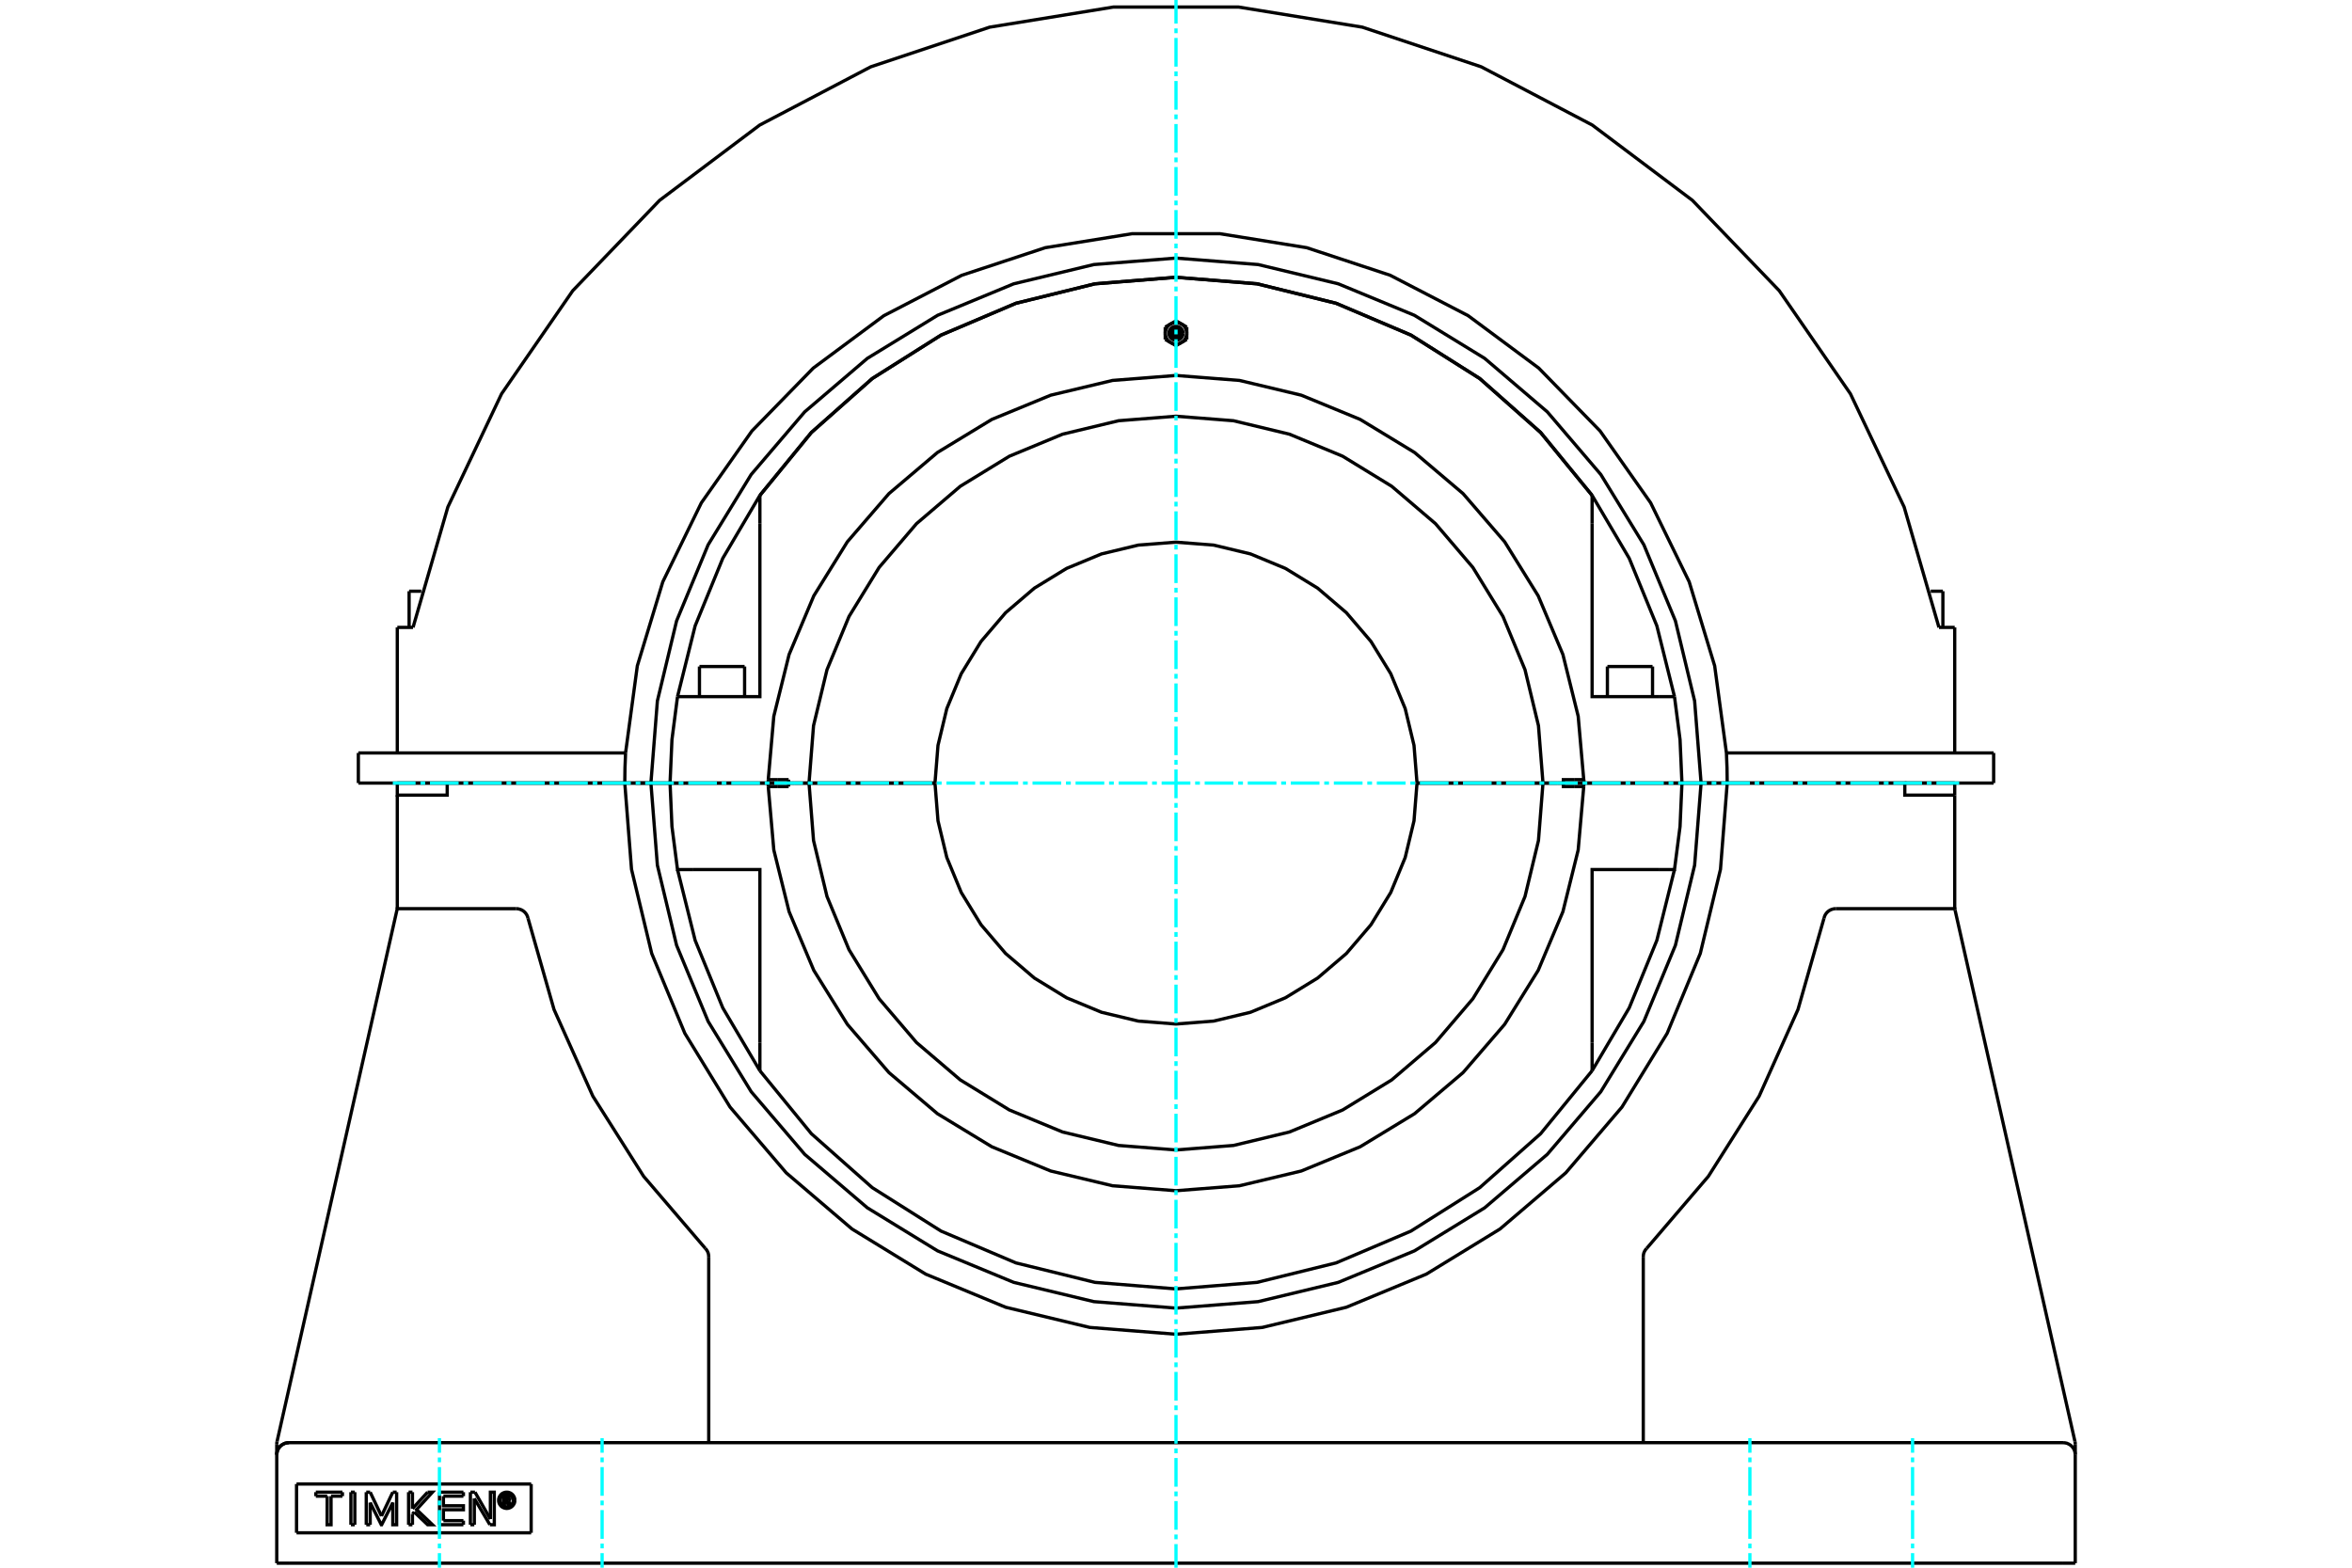 <?xml version="1.0" standalone="no"?>
<!DOCTYPE svg PUBLIC "-//W3C//DTD SVG 1.1//EN"
	"http://www.w3.org/Graphics/SVG/1.1/DTD/svg11.dtd">
<svg xmlns="http://www.w3.org/2000/svg" height="100%" width="100%" viewBox="0 0 36000 24000">
	<rect x="-1800" y="-1200" width="39600" height="26400" style="fill:#FFF"/>
	<g style="fill:none; fill-rule:evenodd" transform="matrix(1 0 0 1 0 0)">
		<g style="fill:none; stroke:#000; stroke-width:50; shape-rendering:geometricPrecision">
			<line x1="6262" y1="9051" x2="6448" y2="9051"/>
			<line x1="29552" y1="9051" x2="29738" y2="9051"/>
			<polyline points="26037,11988 26437,11988 30515,11988"/>
			<polyline points="5485,11988 9563,11988 9963,11988"/>
			<line x1="5485" y1="11527" x2="5485" y2="11988"/>
			<polyline points="9575,11527 9566,11758 9563,11988"/>
			<line x1="5485" y1="11527" x2="9575" y2="11527"/>
			<line x1="26425" y1="11527" x2="30515" y2="11527"/>
			<polyline points="26437,11988 26434,11758 26425,11527 26245,10194 25855,8907 25265,7698 24491,6598 23552,5635 22472,4833 21278,4214 20001,3792 18673,3578 17327,3578 15999,3792 14722,4214 13528,4833 12448,5635 11509,6598 10735,7698 10145,8907 9755,10194 9575,11527"/>
			<polyline points="26037,11988 25938,10731 25644,9505 25161,8340 24502,7264 23683,6305 22724,5486 21649,4827 20484,4345 19257,4050 18000,3951 16743,4050 15516,4345 14351,4827 13276,5486 12317,6305 11498,7264 10839,8340 10356,9505 10062,10731 9963,11988"/>
			<line x1="30515" y1="11527" x2="30515" y2="11988"/>
			<line x1="29919" y1="9605" x2="29919" y2="11527"/>
			<line x1="29678" y1="9605" x2="29919" y2="9605"/>
			<polyline points="29678,9605 29145,7762 28323,6029 27233,4450 25904,3067 24371,1914 22672,1023 20853,416 18959,108 17041,108 15147,416 13328,1023 11629,1914 10096,3067 8767,4450 7677,6029 6855,7762 6322,9605"/>
			<line x1="6081" y1="9605" x2="6322" y2="9605"/>
			<line x1="6081" y1="9605" x2="6081" y2="11527"/>
			<line x1="4539" y1="22719" x2="4539" y2="23466"/>
			<line x1="8130" y1="23466" x2="4539" y2="23466"/>
			<line x1="8130" y1="22719" x2="8130" y2="23466"/>
			<line x1="4539" y1="22719" x2="8130" y2="22719"/>
			<polyline points="7881,22968 7879,22949 7875,22930 7867,22912 7857,22895 7844,22880 7829,22867 7813,22857 7795,22850 7776,22845 7756,22844 7737,22845 7718,22850 7700,22857 7683,22867 7668,22880 7656,22895 7645,22912 7638,22930 7633,22949 7632,22968 7633,22988 7638,23007 7645,23025 7656,23041 7668,23056 7683,23069 7700,23079 7718,23086 7737,23091 7756,23093 7776,23091 7795,23086 7813,23079 7829,23069 7844,23056 7857,23041 7867,23025 7875,23007 7879,22988 7881,22968"/>
			<polyline points="7856,22968 7855,22952 7851,22937 7845,22923 7837,22910 7827,22898 7815,22887 7801,22879 7787,22873 7772,22870 7756,22868 7741,22870 7725,22873 7711,22879 7698,22887 7686,22898 7676,22910 7667,22923 7662,22937 7658,22952 7657,22968 7658,22984 7662,22999 7667,23013 7676,23027 7686,23038 7698,23049 7711,23057 7725,23063 7741,23066 7756,23068 7772,23066 7787,23063 7801,23057 7815,23049 7827,23038 7837,23027 7845,23013 7851,22999 7855,22984 7856,22968"/>
			<line x1="7270" y1="22844" x2="7506" y2="23256"/>
			<line x1="7200" y1="22844" x2="7270" y2="22844"/>
			<line x1="7200" y1="23342" x2="7200" y2="22844"/>
			<line x1="7260" y1="23342" x2="7200" y2="23342"/>
			<line x1="7260" y1="22940" x2="7260" y2="23342"/>
			<line x1="7498" y1="23342" x2="7260" y2="22940"/>
			<polyline points="7506,23256 7506,22844 7565,22844 7566,23342 7498,23342"/>
			<line x1="6313" y1="23097" x2="6545" y2="22844"/>
			<line x1="6313" y1="22844" x2="6313" y2="23097"/>
			<line x1="6254" y1="22844" x2="6313" y2="22844"/>
			<line x1="6254" y1="23342" x2="6254" y2="22844"/>
			<line x1="6313" y1="23342" x2="6254" y2="23342"/>
			<line x1="6313" y1="23178" x2="6313" y2="23342"/>
			<line x1="6341" y1="23148" x2="6313" y2="23178"/>
			<polyline points="6545,22844 6619,22844 6376,23110 6619,23342 6545,23342 6341,23148"/>
			<line x1="5431" y1="23342" x2="5371" y2="23342"/>
			<line x1="5431" y1="22844" x2="5431" y2="23342"/>
			<line x1="5371" y1="22844" x2="5431" y2="22844"/>
			<line x1="5371" y1="23342" x2="5371" y2="22844"/>
			<line x1="5241" y1="22905" x2="5067" y2="22905"/>
			<line x1="5241" y1="22844" x2="5241" y2="22905"/>
			<line x1="4834" y1="22844" x2="5241" y2="22844"/>
			<line x1="4834" y1="22905" x2="4834" y2="22844"/>
			<line x1="5008" y1="22905" x2="4834" y2="22905"/>
			<polyline points="5067,22905 5067,23342 5007,23342 5008,22905"/>
			<line x1="6012" y1="22844" x2="6071" y2="22844"/>
			<line x1="5839" y1="23209" x2="6012" y2="22844"/>
			<line x1="5666" y1="22844" x2="5839" y2="23209"/>
			<line x1="5606" y1="22844" x2="5666" y2="22844"/>
			<line x1="5606" y1="23342" x2="5606" y2="22844"/>
			<line x1="5666" y1="23342" x2="5606" y2="23342"/>
			<line x1="5666" y1="23004" x2="5666" y2="23342"/>
			<polyline points="6071,22844 6071,23342 6012,23342 6012,23004 5842,23342 5836,23342 5666,23004"/>
			<line x1="7093" y1="22905" x2="6787" y2="22905"/>
			<line x1="7093" y1="22844" x2="7093" y2="22905"/>
			<line x1="6727" y1="22844" x2="7093" y2="22844"/>
			<line x1="6727" y1="23342" x2="6727" y2="22844"/>
			<line x1="7093" y1="23342" x2="6727" y2="23342"/>
			<line x1="7093" y1="23280" x2="7093" y2="23342"/>
			<line x1="6787" y1="23280" x2="7093" y2="23280"/>
			<polyline points="6787,22905 6787,23052 7093,23052 7093,23113 6787,23113 6787,23280"/>
			<line x1="7732" y1="22917" x2="7732" y2="22953"/>
			<line x1="7764" y1="22917" x2="7732" y2="22917"/>
			<polyline points="7783,22935 7783,22932 7782,22929 7781,22927 7779,22924 7778,22922 7775,22920 7773,22919 7770,22918 7767,22917 7764,22917"/>
			<line x1="7806" y1="22935" x2="7783" y2="22935"/>
			<polyline points="7806,22935 7806,22928 7804,22922 7801,22915 7798,22910 7793,22905 7788,22901 7782,22897 7776,22895 7769,22894 7762,22894"/>
			<line x1="7708" y1="22894" x2="7762" y2="22894"/>
			<line x1="7708" y1="23039" x2="7708" y2="22894"/>
			<line x1="7733" y1="23039" x2="7708" y2="23039"/>
			<line x1="7733" y1="22977" x2="7733" y2="23039"/>
			<polyline points="7732,22953 7765,22953 7768,22953 7771,22953 7773,22951 7776,22950 7778,22948 7780,22946 7781,22944 7782,22941 7783,22938 7783,22935 7806,22935"/>
			<polyline points="7781,22973 7787,22970 7793,22966 7797,22961 7801,22955 7804,22949 7806,22942 7806,22935"/>
			<polyline points="7781,22973 7815,23042 7786,23042 7753,22977 7733,22977"/>
			<polyline points="31764,22107 31763,22087 31759,22066"/>
			<line x1="29924" y1="13931" x2="31759" y2="22066"/>
			<polyline points="29919,13891 29920,13911 29924,13931"/>
			<line x1="29919" y1="11988" x2="29919" y2="12173"/>
			<line x1="29919" y1="13911" x2="29919" y2="12173"/>
			<polyline points="25205,19111 26149,18008 26926,16781 27520,15455 27918,14058"/>
			<polyline points="25205,19111 25186,19133 25171,19158 25160,19184 25154,19212 25152,19241"/>
			<line x1="25152" y1="22086" x2="25152" y2="19241"/>
			<line x1="31764" y1="22107" x2="31764" y2="22271"/>
			<line x1="28098" y1="13911" x2="29919" y2="13911"/>
			<polyline points="28098,13911 28070,13913 28043,13920 28017,13930 27993,13944 27971,13962 27953,13982 27937,14006 27926,14031 27918,14058"/>
			<polyline points="4241,22066 4237,22087 4236,22107"/>
			<polyline points="4241,22066 6076,13931 6080,13911 6081,13891"/>
			<polyline points="4236,23931 4236,22271 4236,22107"/>
			<line x1="4421" y1="22086" x2="31579" y2="22086"/>
			<line x1="6081" y1="13911" x2="7902" y2="13911"/>
			<polyline points="8082,14058 8074,14031 8063,14006 8047,13982 8029,13962 8007,13944 7983,13930 7957,13920 7930,13913 7902,13911"/>
			<polyline points="4421,22086 4392,22089 4364,22095 4337,22107 4312,22122 4290,22140 4272,22162 4256,22187 4245,22214 4239,22242 4236,22271"/>
			<line x1="10848" y1="19241" x2="10848" y2="22086"/>
			<polyline points="10848,19241 10846,19212 10840,19184 10829,19158 10814,19133 10795,19111"/>
			<polyline points="8082,14058 8480,15455 9074,16781 9851,18008 10795,19111"/>
			<line x1="31764" y1="23931" x2="31764" y2="22271"/>
			<line x1="4421" y1="23931" x2="4236" y2="23931"/>
			<line x1="31579" y1="23931" x2="4421" y2="23931"/>
			<line x1="31764" y1="23931" x2="31579" y2="23931"/>
			<polyline points="6845,11988 6845,12173 6081,12173 6081,11988"/>
			<line x1="6845" y1="11988" x2="6081" y2="11988"/>
			<line x1="6081" y1="12173" x2="6081" y2="13911"/>
			<polyline points="29919,12173 29155,12173 29155,11988 26437,11988"/>
			<polyline points="9563,11988 9666,13308 9975,14596 10482,15819 11174,16948 12034,17955 13041,18815 14169,19506 15393,20013 16680,20322 18000,20426 19320,20322 20607,20013 21831,19506 22959,18815 23966,17955 24826,16948 25518,15819 26025,14596 26334,13308 26437,11988"/>
			<line x1="9563" y1="11988" x2="6845" y2="11988"/>
			<line x1="29919" y1="11988" x2="29155" y2="11988"/>
			<line x1="26437" y1="11988" x2="26037" y2="11988"/>
			<polyline points="9963,11988 10062,13246 10356,14472 10839,15637 11498,16713 12317,17672 13276,18491 14351,19150 15516,19632 16743,19927 18000,20026 19257,19927 20484,19632 21649,19150 22724,18491 23683,17672 24502,16713 25161,15637 25644,14472 25938,13246 26037,11988"/>
			<line x1="9963" y1="11988" x2="9563" y2="11988"/>
			<line x1="10029" y1="11988" x2="10203" y2="11988"/>
			<line x1="25797" y1="11988" x2="25971" y2="11988"/>
			<line x1="9980" y1="11988" x2="10029" y2="11988"/>
			<line x1="25971" y1="11988" x2="26020" y2="11988"/>
			<line x1="9728" y1="11988" x2="9980" y2="11988"/>
			<line x1="26020" y1="11988" x2="26272" y2="11988"/>
			<line x1="26053" y1="11989" x2="26020" y2="11989"/>
			<line x1="9980" y1="11989" x2="9947" y2="11989"/>
			<line x1="25971" y1="11989" x2="25797" y2="11989"/>
			<line x1="10203" y1="11989" x2="10029" y2="11989"/>
			<line x1="26020" y1="11989" x2="25971" y2="11989"/>
			<line x1="10029" y1="11989" x2="9980" y2="11989"/>
			<polyline points="11759,11989 11759,12015 11759,12041"/>
			<polyline points="11759,11989 12071,11989 12071,12041"/>
			<line x1="11907" y1="12041" x2="11759" y2="12041"/>
			<line x1="12071" y1="12041" x2="11907" y2="12041"/>
			<polyline points="24241,12041 24241,12015 24241,11989"/>
			<polyline points="11759,12041 11844,13012 12078,13957 12456,14855 12970,15682 13606,16420 14349,17050 15181,17556 16082,17927 17029,18153 18000,18229 18971,18153 19918,17927 20819,17556 21651,17050 22394,16420 23030,15682 23544,14855 23922,13957 24156,13012 24241,12041"/>
			<line x1="25744" y1="11989" x2="25506" y2="11989"/>
			<polyline points="25388,13312 25630,13312 25715,12653 25744,11989"/>
			<line x1="23617" y1="11989" x2="21689" y2="11989"/>
			<polyline points="14311,11989 14357,12566 14492,13128 14713,13663 15016,14157 15392,14597 15832,14973 16325,15275 16860,15497 17423,15632 18000,15677 18577,15632 19140,15497 19675,15275 20168,14973 20608,14597 20984,14157 21287,13663 21508,13128 21643,12566 21689,11989"/>
			<polyline points="14311,11989 12383,11989 12452,12867 12658,13724 12995,14539 13456,15290 14028,15960 14699,16533 15450,16993 16264,17330 17121,17536 18000,17605 18879,17536 19736,17330 20550,16993 21301,16533 21972,15960 22544,15290 23005,14539 23342,13724 23548,12867 23617,11989"/>
			<line x1="23838" y1="11989" x2="23617" y2="11989"/>
			<line x1="12383" y1="11989" x2="12162" y2="11989"/>
			<polyline points="24093,12041 23929,12041 23929,11989 23838,11989"/>
			<line x1="12162" y1="11989" x2="12071" y2="11989"/>
			<line x1="24241" y1="12041" x2="24093" y2="12041"/>
			<line x1="24389" y1="11989" x2="24241" y2="11989"/>
			<line x1="11759" y1="11989" x2="11611" y2="11989"/>
			<line x1="25506" y1="11989" x2="24389" y2="11989"/>
			<line x1="11611" y1="11989" x2="10494" y2="11989"/>
			<polyline points="10612,13312 11631,13312 11631,15960"/>
			<polyline points="24369,15960 24369,13312 25388,13312"/>
			<polyline points="10494,11989 10256,11989 10285,12653 10370,13312 10612,13312"/>
			<polyline points="24369,16392 24937,15430 25360,14396 25630,13312"/>
			<polyline points="11631,16392 12419,17356 13351,18182 14404,18847 15550,19334 16759,19632 18000,19732 19241,19632 20450,19334 21596,18847 22649,18182 23581,17356 24369,16392"/>
			<polyline points="10370,13312 10640,14396 11063,15430 11631,16392"/>
			<line x1="25761" y1="11989" x2="25744" y2="11989"/>
			<polyline points="10256,11989 10239,11989 10203,11989"/>
			<line x1="25797" y1="11989" x2="25761" y2="11989"/>
			<line x1="11631" y1="15960" x2="11631" y2="16392"/>
			<line x1="24369" y1="16392" x2="24369" y2="15960"/>
			<line x1="23929" y1="11989" x2="24241" y2="11989"/>
			<line x1="10494" y1="11988" x2="11611" y2="11988"/>
			<line x1="24389" y1="11988" x2="25506" y2="11988"/>
			<polyline points="25388,10665 24369,10665 24369,8017"/>
			<polyline points="11631,8017 11631,10665 10612,10665 10370,10665"/>
			<line x1="25630" y1="10665" x2="25388" y2="10665"/>
			<line x1="11907" y1="11936" x2="12071" y2="11936"/>
			<line x1="11759" y1="11936" x2="11907" y2="11936"/>
			<line x1="12071" y1="11936" x2="12071" y2="11988"/>
			<polyline points="11759,11936 11759,11962 11759,11988"/>
			<line x1="12071" y1="11988" x2="11759" y2="11988"/>
			<polyline points="24093,11936 24241,11936 24156,10965 23922,10020 23544,9122 23030,8294 22394,7557 21651,6927 20819,6421 19918,6050 18971,5824 18000,5748 17029,5824 16082,6050 15181,6421 14349,6927 13606,7557 12970,8294 12456,9122 12078,10020 11844,10965 11759,11936"/>
			<line x1="12071" y1="11988" x2="12162" y2="11988"/>
			<polyline points="23838,11988 23929,11988 23929,11936 24093,11936"/>
			<polyline points="24241,11988 24241,11962 24241,11936"/>
			<line x1="24241" y1="11988" x2="23929" y2="11988"/>
			<polyline points="25506,11988 25744,11988 25715,11324 25630,10665"/>
			<polyline points="10370,10665 10285,11324 10256,11988"/>
			<polyline points="11631,7584 11063,8547 10640,9581 10370,10665"/>
			<polyline points="24369,7584 23581,6621 22649,5795 21596,5130 20450,4643 19241,4345 18000,4245 16759,4345 15550,4643 14404,5130 13351,5795 12419,6621 11631,7584"/>
			<polyline points="25630,10665 25360,9581 24937,8547 24369,7584"/>
			<line x1="10256" y1="11988" x2="10494" y2="11988"/>
			<line x1="11631" y1="7584" x2="11631" y2="8017"/>
			<line x1="24369" y1="8017" x2="24369" y2="7584"/>
			<line x1="11611" y1="11988" x2="11759" y2="11988"/>
			<line x1="24241" y1="11988" x2="24389" y2="11988"/>
			<line x1="12162" y1="11988" x2="12383" y2="11988"/>
			<line x1="23617" y1="11988" x2="23838" y2="11988"/>
			<polyline points="23617,11988 23548,11110 23342,10253 23005,9438 22544,8687 21972,8017 21301,7444 20550,6984 19736,6647 18879,6441 18000,6372 17121,6441 16264,6647 15450,6984 14699,7444 14028,8017 13456,8687 12995,9438 12658,10253 12452,11110 12383,11988 14311,11988"/>
			<polyline points="21689,11988 21643,11411 21508,10848 21287,10314 20984,9820 20608,9380 20168,9004 19675,8702 19140,8480 18577,8345 18000,8300 17423,8345 16860,8480 16325,8702 15832,9004 15392,9380 15016,9820 14713,10314 14492,10848 14357,11411 14311,11988"/>
			<line x1="21689" y1="11988" x2="23617" y2="11988"/>
			<line x1="10239" y1="11988" x2="10256" y2="11988"/>
			<polyline points="25744,11988 25761,11988 25797,11988"/>
			<line x1="10203" y1="11988" x2="10239" y2="11988"/>
			<polyline points="24369,7584 23581,6621 22649,5795 21596,5130 20450,4643 19241,4345 18000,4245 16759,4345 15550,4643 14404,5130 13351,5795 12419,6621 11631,7584"/>
			<line x1="24603" y1="10204" x2="25294" y2="10204"/>
			<line x1="10706" y1="10204" x2="11397" y2="10204"/>
			<polyline points="18028,5102 18027,5098 18026,5093 18025,5089 18022,5086 18020,5082 18016,5080 18013,5077 18009,5076 18004,5075 18000,5074 17996,5075 17991,5076 17987,5077 17984,5080 17980,5082 17978,5086 17975,5089 17974,5093 17973,5098 17972,5102 17973,5106 17974,5110 17975,5114 17978,5118 17980,5121 17984,5124 17987,5127 17991,5128 17996,5129 18000,5130 18004,5129 18009,5128 18013,5127 18016,5124 18020,5121 18022,5118 18025,5114 18026,5110 18027,5106 18028,5102"/>
			<line x1="17918" y1="4959" x2="17835" y2="5007"/>
			<line x1="18000" y1="4912" x2="17918" y2="4959"/>
			<line x1="17835" y1="5007" x2="17835" y2="5102"/>
			<polyline points="17918,4959 17897,4973 17879,4990 17864,5009 17852,5031 17843,5053 17837,5077 17835,5102"/>
			<polyline points="18082,4959 18060,4949 18037,4941 18012,4938 17988,4938 17963,4941 17940,4949 17918,4959"/>
			<line x1="18082" y1="4959" x2="18000" y2="4912"/>
			<line x1="18165" y1="5007" x2="18082" y2="4959"/>
			<polyline points="18165,5102 18163,5077 18157,5053 18148,5031 18136,5009 18121,4990 18103,4973 18082,4959"/>
			<line x1="18165" y1="5102" x2="18165" y2="5007"/>
			<line x1="18165" y1="5197" x2="18165" y2="5102"/>
			<polyline points="18082,5244 18103,5231 18121,5214 18136,5195 18148,5173 18157,5150 18163,5126 18165,5102"/>
			<line x1="18082" y1="5244" x2="18165" y2="5197"/>
			<line x1="18000" y1="5292" x2="18082" y2="5244"/>
			<polyline points="17918,5244 17940,5255 17963,5262 17988,5266 18012,5266 18037,5262 18060,5255 18082,5244"/>
			<line x1="17918" y1="5244" x2="18000" y2="5292"/>
			<line x1="17835" y1="5197" x2="17918" y2="5244"/>
			<polyline points="17835,5102 17837,5126 17843,5150 17852,5173 17864,5195 17879,5214 17897,5231 17918,5244"/>
			<line x1="17835" y1="5102" x2="17835" y2="5197"/>
			<polyline points="18108,5102 18106,5085 18103,5069 18096,5053 18087,5039 18076,5026 18063,5015 18049,5006 18033,4999 18017,4995 18000,4994 17983,4995 17967,4999 17951,5006 17937,5015 17924,5026 17913,5039 17904,5053 17897,5069 17894,5085 17892,5102 17894,5119 17897,5135 17904,5151 17913,5165 17924,5178 17937,5189 17951,5198 17967,5204 17983,5208 18000,5210 18017,5208 18033,5204 18049,5198 18063,5189 18076,5178 18087,5165 18096,5151 18103,5135 18106,5119 18108,5102"/>
			<polyline points="18076,5102 18075,5090 18072,5078 18068,5067 18062,5057 18054,5048 18045,5040 18035,5034 18024,5030 18012,5027 18000,5026 17988,5027 17976,5030 17965,5034 17955,5040 17946,5048 17938,5057 17932,5067 17928,5078 17925,5090 17924,5102 17925,5114 17928,5125 17932,5136 17938,5147 17946,5156 17955,5163 17965,5170 17976,5174 17988,5177 18000,5178 18012,5177 18024,5174 18035,5170 18045,5163 18054,5156 18062,5147 18068,5136 18072,5125 18075,5114 18076,5102"/>
			<polyline points="18056,5102 18056,5093 18054,5085 18050,5076 18046,5069 18040,5062 18033,5056 18026,5052 18017,5048 18009,5046 18000,5046 17991,5046 17983,5048 17974,5052 17967,5056 17960,5062 17954,5069 17950,5076 17946,5085 17944,5093 17944,5102 17944,5111 17946,5119 17950,5128 17954,5135 17960,5142 17967,5148 17974,5152 17983,5156 17991,5158 18000,5158 18009,5158 18017,5156 18026,5152 18033,5148 18040,5142 18046,5135 18050,5128 18054,5119 18056,5111 18056,5102"/>
			<line x1="6400" y1="11988" x2="6400" y2="11988"/>
			<line x1="6262" y1="9051" x2="6262" y2="9605"/>
			<line x1="6400" y1="11988" x2="6400" y2="11988"/>
			<line x1="29047" y1="11988" x2="29047" y2="11988"/>
			<line x1="29738" y1="9605" x2="29738" y2="9051"/>
			<line x1="29047" y1="11988" x2="29047" y2="11988"/>
			<polyline points="4421,22086 4392,22089 4364,22095 4337,22107 4312,22122 4290,22140 4272,22162 4256,22187 4245,22214 4239,22242 4236,22271"/>
			<polyline points="31764,22271 31761,22242 31755,22214 31744,22187 31728,22162 31710,22140 31688,22122 31663,22107 31636,22095 31608,22089 31579,22086"/>
			<line x1="10821" y1="11988" x2="10821" y2="11989"/>
			<line x1="11282" y1="11988" x2="11282" y2="11988"/>
			<line x1="24718" y1="11988" x2="24718" y2="11989"/>
			<line x1="25179" y1="11988" x2="25179" y2="11988"/>
			<line x1="24718" y1="11988" x2="24718" y2="11989"/>
			<line x1="25179" y1="11988" x2="25179" y2="11988"/>
			<line x1="24603" y1="10204" x2="24603" y2="10665"/>
			<line x1="25294" y1="10665" x2="25294" y2="10204"/>
			<line x1="10821" y1="11988" x2="10821" y2="11989"/>
			<line x1="11282" y1="11988" x2="11282" y2="11988"/>
			<line x1="10706" y1="10204" x2="10706" y2="10665"/>
			<line x1="11397" y1="10665" x2="11397" y2="10204"/>
		</g>
		<g style="fill:none; stroke:#0FF; stroke-width:50; shape-rendering:geometricPrecision">
			<line x1="18000" y1="24000" x2="18000" y2="23639"/>
			<line x1="18000" y1="23565" x2="18000" y2="23492"/>
			<line x1="18000" y1="23419" x2="18000" y2="22980"/>
			<line x1="18000" y1="22907" x2="18000" y2="22833"/>
			<line x1="18000" y1="22760" x2="18000" y2="22321"/>
			<line x1="18000" y1="22248" x2="18000" y2="22175"/>
			<line x1="18000" y1="22101" x2="18000" y2="21662"/>
			<line x1="18000" y1="21589" x2="18000" y2="21516"/>
			<line x1="18000" y1="21443" x2="18000" y2="21003"/>
			<line x1="18000" y1="20930" x2="18000" y2="20857"/>
			<line x1="18000" y1="20784" x2="18000" y2="20345"/>
			<line x1="18000" y1="20271" x2="18000" y2="20198"/>
			<line x1="18000" y1="20125" x2="18000" y2="19686"/>
			<line x1="18000" y1="19613" x2="18000" y2="19539"/>
			<line x1="18000" y1="19466" x2="18000" y2="19027"/>
			<line x1="18000" y1="18954" x2="18000" y2="18881"/>
			<line x1="18000" y1="18807" x2="18000" y2="18368"/>
			<line x1="18000" y1="18295" x2="18000" y2="18222"/>
			<line x1="18000" y1="18149" x2="18000" y2="17710"/>
			<line x1="18000" y1="17636" x2="18000" y2="17563"/>
			<line x1="18000" y1="17490" x2="18000" y2="17051"/>
			<line x1="18000" y1="16978" x2="18000" y2="16904"/>
			<line x1="18000" y1="16831" x2="18000" y2="16392"/>
			<line x1="18000" y1="16319" x2="18000" y2="16246"/>
			<line x1="18000" y1="16172" x2="18000" y2="15733"/>
			<line x1="18000" y1="15660" x2="18000" y2="15587"/>
			<line x1="18000" y1="15514" x2="18000" y2="15074"/>
			<line x1="18000" y1="15001" x2="18000" y2="14928"/>
			<line x1="18000" y1="14855" x2="18000" y2="14416"/>
			<line x1="18000" y1="14342" x2="18000" y2="14269"/>
			<line x1="18000" y1="14196" x2="18000" y2="13757"/>
			<line x1="18000" y1="13684" x2="18000" y2="13610"/>
			<line x1="18000" y1="13537" x2="18000" y2="13098"/>
			<line x1="18000" y1="13025" x2="18000" y2="12952"/>
			<line x1="18000" y1="12878" x2="18000" y2="12439"/>
			<line x1="18000" y1="12366" x2="18000" y2="12293"/>
			<line x1="18000" y1="12220" x2="18000" y2="11780"/>
			<line x1="18000" y1="11707" x2="18000" y2="11634"/>
			<line x1="18000" y1="11561" x2="18000" y2="11122"/>
			<line x1="18000" y1="11048" x2="18000" y2="10975"/>
			<line x1="18000" y1="10902" x2="18000" y2="10463"/>
			<line x1="18000" y1="10390" x2="18000" y2="10316"/>
			<line x1="18000" y1="10243" x2="18000" y2="9804"/>
			<line x1="18000" y1="9731" x2="18000" y2="9658"/>
			<line x1="18000" y1="9584" x2="18000" y2="9145"/>
			<line x1="18000" y1="9072" x2="18000" y2="8999"/>
			<line x1="18000" y1="8926" x2="18000" y2="8486"/>
			<line x1="18000" y1="8413" x2="18000" y2="8340"/>
			<line x1="18000" y1="8267" x2="18000" y2="7828"/>
			<line x1="18000" y1="7754" x2="18000" y2="7681"/>
			<line x1="18000" y1="7608" x2="18000" y2="7169"/>
			<line x1="18000" y1="7096" x2="18000" y2="7022"/>
			<line x1="18000" y1="6949" x2="18000" y2="6510"/>
			<line x1="18000" y1="6437" x2="18000" y2="6364"/>
			<line x1="18000" y1="6290" x2="18000" y2="5851"/>
			<line x1="18000" y1="5778" x2="18000" y2="5705"/>
			<line x1="18000" y1="5632" x2="18000" y2="5193"/>
			<line x1="18000" y1="5119" x2="18000" y2="5046"/>
			<line x1="18000" y1="4973" x2="18000" y2="4534"/>
			<line x1="18000" y1="4461" x2="18000" y2="4387"/>
			<line x1="18000" y1="4314" x2="18000" y2="3875"/>
			<line x1="18000" y1="3802" x2="18000" y2="3729"/>
			<line x1="18000" y1="3655" x2="18000" y2="3216"/>
			<line x1="18000" y1="3143" x2="18000" y2="3070"/>
			<line x1="18000" y1="2997" x2="18000" y2="2557"/>
			<line x1="18000" y1="2484" x2="18000" y2="2411"/>
			<line x1="18000" y1="2338" x2="18000" y2="1899"/>
			<line x1="18000" y1="1825" x2="18000" y2="1752"/>
			<line x1="18000" y1="1679" x2="18000" y2="1240"/>
			<line x1="18000" y1="1167" x2="18000" y2="1093"/>
			<line x1="18000" y1="1020" x2="18000" y2="581"/>
			<line x1="18000" y1="508" x2="18000" y2="435"/>
			<line x1="18000" y1="361" x2="18000" y2="0"/>
			<line x1="6012" y1="11988" x2="6361" y2="11988"/>
			<line x1="6435" y1="11988" x2="6508" y2="11988"/>
			<line x1="6581" y1="11988" x2="7020" y2="11988"/>
			<line x1="7093" y1="11988" x2="7167" y2="11988"/>
			<line x1="7240" y1="11988" x2="7679" y2="11988"/>
			<line x1="7752" y1="11988" x2="7825" y2="11988"/>
			<line x1="7899" y1="11988" x2="8338" y2="11988"/>
			<line x1="8411" y1="11988" x2="8484" y2="11988"/>
			<line x1="8557" y1="11988" x2="8997" y2="11988"/>
			<line x1="9070" y1="11988" x2="9143" y2="11988"/>
			<line x1="9216" y1="11988" x2="9655" y2="11988"/>
			<line x1="9729" y1="11988" x2="9802" y2="11988"/>
			<line x1="9875" y1="11988" x2="10314" y2="11988"/>
			<line x1="10387" y1="11988" x2="10461" y2="11988"/>
			<line x1="10534" y1="11988" x2="10973" y2="11988"/>
			<line x1="11046" y1="11988" x2="11119" y2="11988"/>
			<line x1="11193" y1="11988" x2="11632" y2="11988"/>
			<line x1="11705" y1="11988" x2="11778" y2="11988"/>
			<line x1="11851" y1="11988" x2="12290" y2="11988"/>
			<line x1="12364" y1="11988" x2="12437" y2="11988"/>
			<line x1="12510" y1="11988" x2="12949" y2="11988"/>
			<line x1="13022" y1="11988" x2="13096" y2="11988"/>
			<line x1="13169" y1="11988" x2="13608" y2="11988"/>
			<line x1="13681" y1="11988" x2="13754" y2="11988"/>
			<line x1="13828" y1="11988" x2="14267" y2="11988"/>
			<line x1="14340" y1="11988" x2="14413" y2="11988"/>
			<line x1="14486" y1="11988" x2="14926" y2="11988"/>
			<line x1="14999" y1="11988" x2="15072" y2="11988"/>
			<line x1="15145" y1="11988" x2="15584" y2="11988"/>
			<line x1="15658" y1="11988" x2="15731" y2="11988"/>
			<line x1="15804" y1="11988" x2="16243" y2="11988"/>
			<line x1="16316" y1="11988" x2="16390" y2="11988"/>
			<line x1="16463" y1="11988" x2="16902" y2="11988"/>
			<line x1="16975" y1="11988" x2="17048" y2="11988"/>
			<line x1="17122" y1="11988" x2="17561" y2="11988"/>
			<line x1="17634" y1="11988" x2="17707" y2="11988"/>
			<line x1="17780" y1="11988" x2="18220" y2="11988"/>
			<line x1="18293" y1="11988" x2="18366" y2="11988"/>
			<line x1="18439" y1="11988" x2="18878" y2="11988"/>
			<line x1="18952" y1="11988" x2="19025" y2="11988"/>
			<line x1="19098" y1="11988" x2="19537" y2="11988"/>
			<line x1="19610" y1="11988" x2="19684" y2="11988"/>
			<line x1="19757" y1="11988" x2="20196" y2="11988"/>
			<line x1="20269" y1="11988" x2="20342" y2="11988"/>
			<line x1="20416" y1="11988" x2="20855" y2="11988"/>
			<line x1="20928" y1="11988" x2="21001" y2="11988"/>
			<line x1="21074" y1="11988" x2="21514" y2="11988"/>
			<line x1="21587" y1="11988" x2="21660" y2="11988"/>
			<line x1="21733" y1="11988" x2="22172" y2="11988"/>
			<line x1="22246" y1="11988" x2="22319" y2="11988"/>
			<line x1="22392" y1="11988" x2="22831" y2="11988"/>
			<line x1="22904" y1="11988" x2="22978" y2="11988"/>
			<line x1="23051" y1="11988" x2="23490" y2="11988"/>
			<line x1="23563" y1="11988" x2="23636" y2="11988"/>
			<line x1="23710" y1="11988" x2="24149" y2="11988"/>
			<line x1="24222" y1="11988" x2="24295" y2="11988"/>
			<line x1="24368" y1="11988" x2="24807" y2="11988"/>
			<line x1="24881" y1="11988" x2="24954" y2="11988"/>
			<line x1="25027" y1="11988" x2="25466" y2="11988"/>
			<line x1="25539" y1="11988" x2="25613" y2="11988"/>
			<line x1="25686" y1="11988" x2="26125" y2="11988"/>
			<line x1="26198" y1="11988" x2="26271" y2="11988"/>
			<line x1="26345" y1="11988" x2="26784" y2="11988"/>
			<line x1="26857" y1="11988" x2="26930" y2="11988"/>
			<line x1="27003" y1="11988" x2="27443" y2="11988"/>
			<line x1="27516" y1="11988" x2="27589" y2="11988"/>
			<line x1="27662" y1="11988" x2="28101" y2="11988"/>
			<line x1="28175" y1="11988" x2="28248" y2="11988"/>
			<line x1="28321" y1="11988" x2="28760" y2="11988"/>
			<line x1="28833" y1="11988" x2="28907" y2="11988"/>
			<line x1="28980" y1="11988" x2="29419" y2="11988"/>
			<line x1="29492" y1="11988" x2="29565" y2="11988"/>
			<line x1="29639" y1="11988" x2="29988" y2="11988"/>
			<line x1="6726" y1="24000" x2="6726" y2="23777"/>
			<line x1="6726" y1="23704" x2="6726" y2="23631"/>
			<line x1="6726" y1="23558" x2="6726" y2="23118"/>
			<line x1="6726" y1="23045" x2="6726" y2="22972"/>
			<line x1="6726" y1="22899" x2="6726" y2="22460"/>
			<line x1="6726" y1="22386" x2="6726" y2="22313"/>
			<line x1="6726" y1="22240" x2="6726" y2="22017"/>
			<line x1="29274" y1="24000" x2="29274" y2="23777"/>
			<line x1="29274" y1="23704" x2="29274" y2="23631"/>
			<line x1="29274" y1="23558" x2="29274" y2="23118"/>
			<line x1="29274" y1="23045" x2="29274" y2="22972"/>
			<line x1="29274" y1="22899" x2="29274" y2="22460"/>
			<line x1="29274" y1="22386" x2="29274" y2="22313"/>
			<line x1="29274" y1="22240" x2="29274" y2="22017"/>
			<line x1="9216" y1="24000" x2="9216" y2="23777"/>
			<line x1="9216" y1="23704" x2="9216" y2="23631"/>
			<line x1="9216" y1="23558" x2="9216" y2="23118"/>
			<line x1="9216" y1="23045" x2="9216" y2="22972"/>
			<line x1="9216" y1="22899" x2="9216" y2="22460"/>
			<line x1="9216" y1="22386" x2="9216" y2="22313"/>
			<line x1="9216" y1="22240" x2="9216" y2="22017"/>
			<line x1="26784" y1="24000" x2="26784" y2="23777"/>
			<line x1="26784" y1="23704" x2="26784" y2="23631"/>
			<line x1="26784" y1="23558" x2="26784" y2="23118"/>
			<line x1="26784" y1="23045" x2="26784" y2="22972"/>
			<line x1="26784" y1="22899" x2="26784" y2="22460"/>
			<line x1="26784" y1="22386" x2="26784" y2="22313"/>
			<line x1="26784" y1="22240" x2="26784" y2="22017"/>
		</g>
	</g>
</svg>
